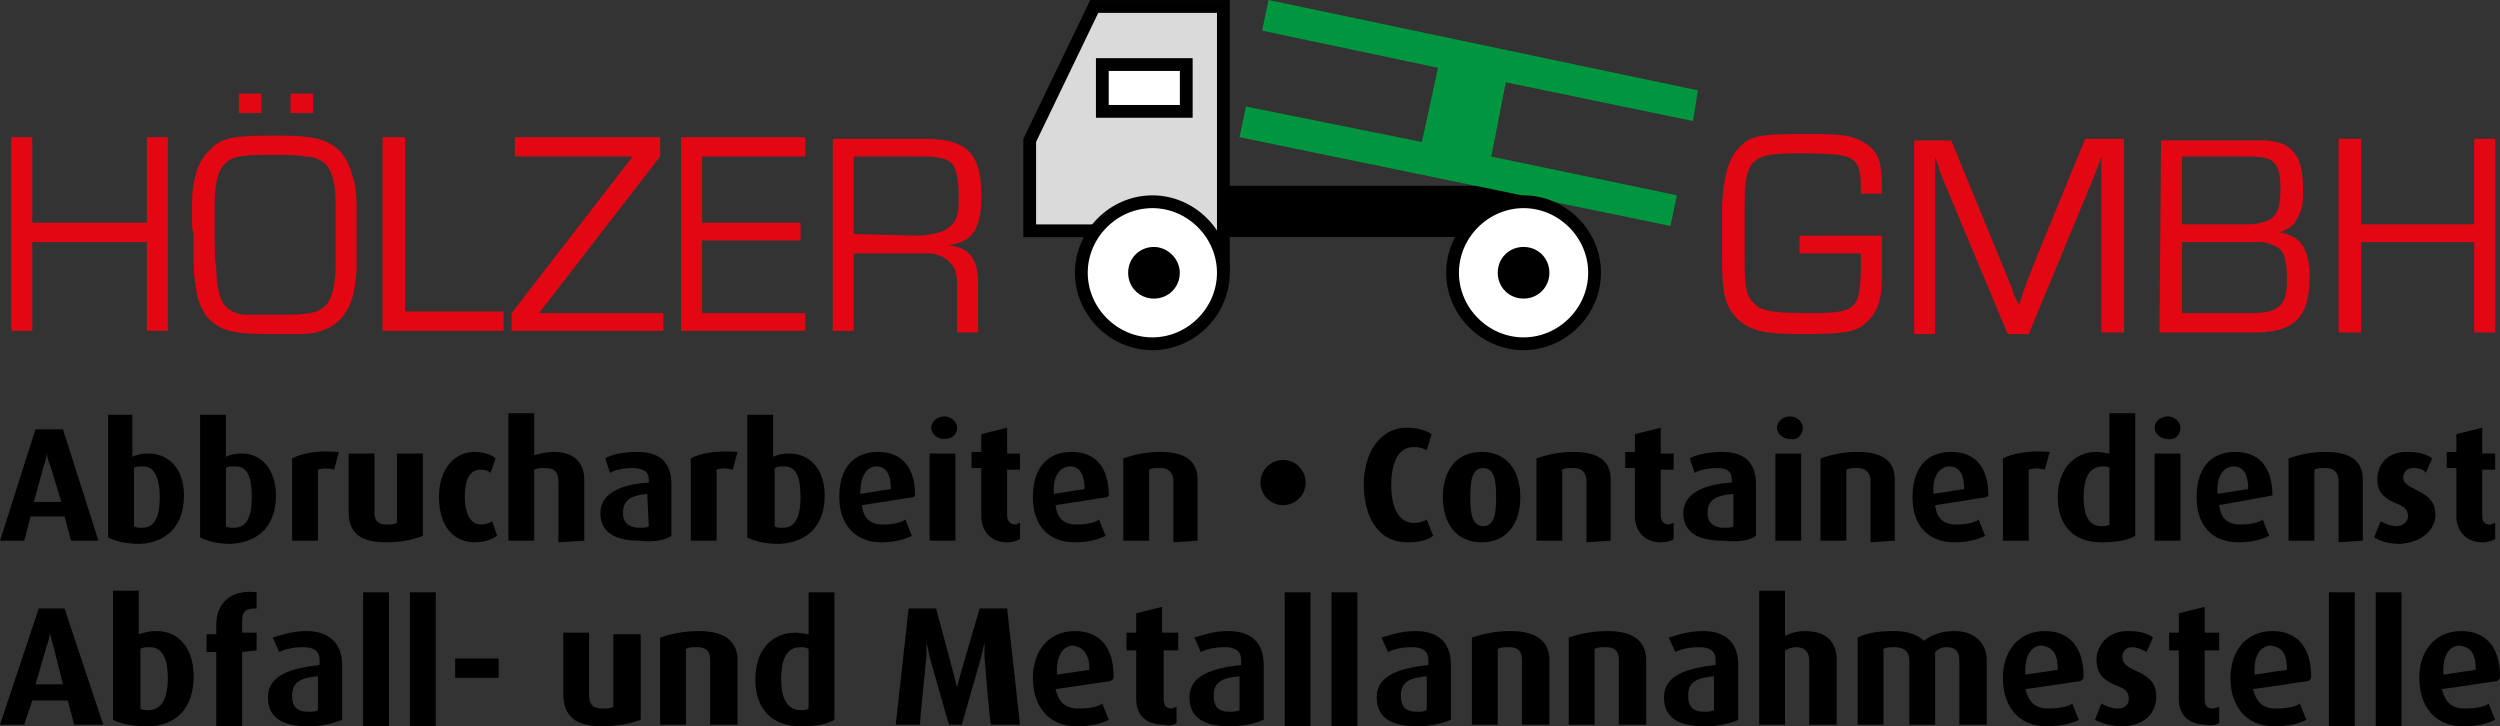 <?xml version="1.0" encoding="utf-8"?>
<!-- Generator: Adobe Illustrator 27.8.0, SVG Export Plug-In . SVG Version: 6.00 Build 0)  -->
<svg version="1.1" id="Ebene_1" xmlns="http://www.w3.org/2000/svg" xmlns:xlink="http://www.w3.org/1999/xlink" x="0px" y="0px"
	 viewBox="0 0 154.9 45" style="enable-background:new 0 0 154.9 45;" xml:space="preserve">
<rect x="0" y="0" width="154.9" height="45" fill="#333333" stroke="none"/>
<style type="text/css">
	.st0{fill:#DADADA;}
	.st1{fill:none;stroke:#000000;stroke-width:0.792;}
	.st2{fill:none;stroke:#000000;stroke-width:3.17;}
	.st3{fill:#FFFFFF;}
	.st4{fill:#009640;}
	.st5{fill:#E30613;}
</style>
<polyline class="st0" points="75.8,16.9 75.8,0.4 67.8,0.4 63.8,8.7 63.8,14.3 68.1,14.3 "/>
<polyline class="st1" points="75.8,16.9 75.8,0.4 67.8,0.4 63.8,8.7 63.8,14.3 68.1,14.3 "/>
<line class="st2" x1="75.8" y1="13.1" x2="94.4" y2="13.1"/>
<g>
	<path class="st3" d="M75.8,16.9c0,2.4-2,4.4-4.4,4.4s-4.4-2-4.4-4.4s2-4.4,4.4-4.4S75.8,14.5,75.8,16.9"/>
	<path class="st1" d="M75.8,16.9c0,2.4-2,4.4-4.4,4.4s-4.4-2-4.4-4.4s2-4.4,4.4-4.4S75.8,14.5,75.8,16.9z"/>
	<path d="M73.1,16.9c0,0.9-0.7,1.6-1.6,1.6s-1.6-0.7-1.6-1.6s0.7-1.6,1.6-1.6C72.3,15.3,73.1,16,73.1,16.9"/>
	<polygon class="st4" points="78.6,0 105.2,5.6 104.9,7.5 93.3,5.1 92.4,9.7 103.9,12.1 103.5,14 76.8,8.5 77.2,6.6 88.1,8.8 
		89.1,4.2 78.2,1.9 	"/>
	<path class="st3" d="M98.8,16.9c0,2.4-2,4.4-4.4,4.4s-4.4-2-4.4-4.4s2-4.4,4.4-4.4S98.8,14.5,98.8,16.9"/>
	<path class="st1" d="M98.8,16.9c0,2.4-2,4.4-4.4,4.4s-4.4-2-4.4-4.4s2-4.4,4.4-4.4S98.8,14.5,98.8,16.9z"/>
	<path d="M96,16.9c0,0.9-0.7,1.6-1.6,1.6s-1.6-0.7-1.6-1.6s0.7-1.6,1.6-1.6S96,16,96,16.9"/>
	<rect x="68.3" y="4" class="st3" width="5.2" height="2.9"/>
	<rect x="68.3" y="4" class="st1" width="5.2" height="2.9"/>
</g>
<g>
	<polygon class="st5" points="10.4,8.5 9.1,8.5 9.1,13.8 2,13.8 2,8.5 0.7,8.5 0.7,20.5 2,20.5 2,15 9.1,15 9.1,20.5 10.4,20.5 	"/>
	<path class="st5" d="M13.3,14.5v-1.9c0-1.1,0.2-2.1,0.6-2.4c0.4-0.5,1-0.6,2.8-0.6c0.1,0,0.2,0,0.4,0c0.9,0,1.5,0,1.8,0.1
		c0.6,0,1,0.2,1.3,0.5c0.4,0.4,0.6,1.3,0.6,2.4v1.9v1.9c0,1.1-0.2,2.1-0.6,2.5c-0.5,0.5-1,0.6-2.8,0.6c-0.1,0-0.2,0-0.3,0
		c-0.9,0-1.5,0-1.8,0c-0.6,0-1-0.2-1.3-0.5c-0.4-0.4-0.6-1.3-0.6-2.5C13.3,16.5,13.3,14.5,13.3,14.5z M19.4,5.8H18V7h1.4V5.8z
		 M16.2,5.8h-1.4V7h1.4V5.8z M12,14.5c0,0.9,0,1.5,0,1.9c0,0.6,0.1,1.2,0.2,1.8c0.1,0.6,0.4,1.1,0.6,1.4c0.8,0.9,1.6,1.1,3.9,1.1H17
		c0.9,0,1.5,0,1.8,0c1.7-0.1,2.7-0.9,3.1-2.5c0.1-0.6,0.2-1.2,0.2-1.8c0-0.4,0-1.1,0-2V14c0-1.9,0-2.2-0.2-2.9
		c-0.2-0.8-0.5-1.4-0.9-1.8c-0.8-0.7-1.6-0.9-3.8-0.9c-2.7,0-3.5,0.1-4.2,0.9c-0.7,0.6-1.1,1.8-1.1,3.3c0,0.3,0,0.9,0,1.5L12,14.5
		L12,14.5z"/>
	<polygon class="st5" points="25.1,8.5 23.7,8.5 23.7,20.5 31.2,20.5 31.2,19.3 25.1,19.3 	"/>
	<polygon class="st5" points="40.9,8.5 31.9,8.5 31.9,9.7 39.2,9.7 39.2,9.7 31.7,19.4 31.7,20.5 41.1,20.5 41.1,19.4 33.4,19.4 
		33.4,19.4 40.9,9.7 	"/>
	<polygon class="st5" points="43.5,9.7 49.9,9.7 49.9,8.5 42.2,8.5 42.2,20.5 49.9,20.5 49.9,19.4 43.5,19.4 43.5,14.9 49.6,14.9 
		49.6,13.8 43.5,13.8 	"/>
	<path class="st5" d="M52.9,14.5V9.7h4.4c1,0,1.6,0.2,1.8,0.6c0.2,0.4,0.3,0.9,0.3,2c0,1-0.1,1.3-0.5,1.7c-0.2,0.2-0.4,0.3-0.7,0.4
		c-0.4,0.1-0.8,0.2-1.4,0.2L52.9,14.5L52.9,14.5z M51.6,20.5h1.3v-4.8H57h0.5c0.8,0,1.5,0.5,1.7,1.1c0.1,0.3,0.1,0.6,0.1,1v2.8h1.3
		v-3.1c0-1.5-0.6-2.2-1.9-2.3l0,0c1.6-0.2,2.1-1,2.1-3.1c0-2.6-0.9-3.5-3.5-3.5h-5.7C51.6,8.5,51.6,20.5,51.6,20.5z"/>
</g>
<path class="st5" d="M111.5,14.6v1.1h3.8c0,0.4,0,0.5,0,0.7c0,2.8-0.3,3-3.1,3c-2.1,0-3-0.1-3.4-0.5c-0.6-0.5-0.7-1-0.7-2.8v-1.7
	v-1.6c0-3,0.4-3.3,3.4-3.3c2.2,0,2.9,0.1,3.3,0.4c0.4,0.3,0.5,0.8,0.5,1.8V12h1.3v-0.5c0-1.4-0.2-2.1-1-2.6s-1.3-0.6-3.6-0.6
	c-3,0-3.5,0.1-4.2,0.8s-1,1.8-1.1,3.6c0,0.3,0,0.6,0,1v0.5c0,0.7,0,1.1,0,1.3V16c0,2.3,0.2,3,1,3.8c0.8,0.7,1.6,0.9,3.9,0.9
	c2.5,0,3.3-0.1,3.9-0.6c0.5-0.4,0.9-1,1-1.7c0.1-0.4,0.1-1,0.1-1.6v-0.5c0-0.8,0-1.2,0-1.4c0,0,0-0.1,0-0.3
	C116.7,14.6,111.5,14.6,111.5,14.6z"/>
<path class="st5" d="M131.6,8.6h-2.4l-3.2,7.8l-0.5,1.3l-0.2,0.6l-0.2,0.6l0,0l-0.3-0.6l-0.2-0.6l-0.5-1.2l-3.2-7.8h-2.3v12h1.3V11
	v-0.7V10V9.7l0,0L120,10l0.1,0.3l0.2,0.6l4.1,9.8h1.3l4.1-9.9c0.1-0.3,0.2-0.5,0.2-0.5c0-0.1,0.1-0.2,0.1-0.3l0.1-0.3l0,0v0.4v0.4
	V11v9.6h1.4L131.6,8.6L131.6,8.6z"/>
<path class="st5" d="M135.2,19.4V15h3.5c0.6,0,1,0,1.2,0c0.3,0,0.5,0,0.7,0.1c0.3,0.1,0.6,0.2,0.8,0.5s0.3,0.9,0.3,1.7
	c0,0.8-0.1,1.3-0.4,1.6c-0.4,0.4-0.8,0.5-2.1,0.5H138L135.2,19.4L135.2,19.4z M135.2,13.9V9.7h3.9c1.3,0,1.6,0.1,1.9,0.5
	c0.2,0.3,0.3,0.7,0.3,1.5c0,1.4-0.3,1.9-1.2,2.1c-0.4,0.1-0.5,0.1-1.4,0.1H135.2L135.2,13.9z M133.8,20.6h5.9c2.4,0,3.4-0.9,3.4-3.4
	c0-1.5-0.4-2.3-1.2-2.6c-0.2-0.1-0.4-0.2-0.7-0.2l0,0c0.6-0.2,0.9-0.4,1.1-0.8c0.3-0.5,0.4-0.9,0.4-1.7c0-1.4-0.2-2.1-0.7-2.6
	c-0.4-0.4-1-0.6-1.9-0.6c-0.2,0-0.5,0-0.9,0h-5.3L133.8,20.6L133.8,20.6z"/>
<polygon class="st5" points="154.6,8.6 153.3,8.6 153.3,13.9 146.3,13.9 146.3,8.6 144.9,8.6 144.9,20.6 146.3,20.6 146.3,15 
	153.3,15 153.3,20.6 154.6,20.6 "/>
<path d="M3.8,31.1H2.1l0.6-2.2C2.9,28.4,2.9,28,2.9,28l0,0c0,0,0,0.4,0.2,0.8L3.8,31.1z M6.1,33.5l-2.2-6.9H2.2L0,33.5h1.5L1.9,32H4
	l0.4,1.5H6.1z"/>
<path d="M9.9,30.8c0,1.2-0.3,1.9-1.1,1.9c-0.2,0-0.4,0-0.5-0.1V29c0.1-0.1,0.3-0.1,0.6-0.1C9.6,28.9,9.9,29.7,9.9,30.8z M11.4,30.7
	c0-1.6-0.9-2.6-2.2-2.6c-0.5,0-0.8,0.1-1,0.2v-2.6H6.7v7.6c0.4,0.2,1,0.4,2,0.4C10.4,33.6,11.4,32.5,11.4,30.7z"/>
<path d="M15.6,30.8c0,1.2-0.3,1.9-1.1,1.9c-0.2,0-0.4,0-0.5-0.1V29c0.1-0.1,0.3-0.1,0.6-0.1C15.4,28.9,15.6,29.7,15.6,30.8z
	 M17.1,30.7c0-1.6-0.9-2.6-2.1-2.6c-0.5,0-0.8,0.1-1,0.2v-2.6h-1.6v7.6c0.4,0.2,1,0.4,1.9,0.4C16.1,33.6,17.1,32.5,17.1,30.7z"/>
<path d="M21,28c-1.5-0.1-2.3,0.1-2.9,0.4v5.1h1.6v-4.4c0.3-0.1,0.7-0.1,1,0L21,28z"/>
<path d="M26.2,33.2v-5.1h-1.6v4.3c-0.2,0.1-0.4,0.1-0.7,0.1c-0.5,0-0.7-0.3-0.7-0.7v-3.7h-1.6v3.6c0,1.3,0.7,1.9,2.3,1.9
	C25,33.6,25.7,33.4,26.2,33.2z"/>
<path d="M30.8,33.2l-0.3-0.9c-0.2,0.1-0.4,0.2-0.7,0.2c-0.6,0-1-0.6-1-1.7s0.3-1.7,1-1.7c0.3,0,0.5,0.1,0.6,0.2l0.3-0.9
	C30.5,28.2,30,28,29.4,28c-1.2,0-2.2,1-2.2,2.8c0,1.8,0.9,2.8,2.2,2.8C30.1,33.6,30.5,33.4,30.8,33.2z"/>
<path d="M36.2,33.5v-3.8c0-0.9-0.5-1.7-1.9-1.7c-0.4,0-0.8,0.1-1.2,0.2v-2.6h-1.6v7.9h1.6v-4.4c0.2-0.1,0.4-0.1,0.7-0.1
	c0.6,0,0.8,0.3,0.8,0.8v3.8L36.2,33.5L36.2,33.5z"/>
<path d="M40.2,32.6c-0.1,0.1-0.3,0.1-0.6,0.1c-0.6,0-1-0.3-1-0.9c0-0.9,0.6-1.1,1.5-1.2L40.2,32.6L40.2,32.6z M41.6,33.2V30
	c0-1.5-0.9-2-2.1-2c-1,0-1.7,0.2-2,0.4l0.3,0.9c0.3-0.2,0.9-0.3,1.4-0.3c0.6,0,1,0.2,1,0.7v0.2c-1.6,0.1-3,0.6-3,1.9
	c0,1.1,0.8,1.7,2.4,1.7C40.4,33.6,41.2,33.5,41.6,33.2z"/>
<path d="M45.7,28c-1.5-0.1-2.3,0.1-2.9,0.4v5.1h1.6v-4.4c0.3-0.1,0.7-0.1,1,0L45.7,28z"/>
<path d="M49.6,30.8c0,1.2-0.3,1.9-1.1,1.9c-0.2,0-0.4,0-0.5-0.1V29c0.2-0.1,0.3-0.1,0.6-0.1C49.4,28.9,49.6,29.7,49.6,30.8z
	 M51.1,30.7c0-1.6-0.9-2.6-2.2-2.6c-0.5,0-0.8,0.1-1,0.2v-2.6h-1.6v7.6c0.4,0.2,1,0.4,2,0.4C50.1,33.6,51.1,32.5,51.1,30.7z"/>
<path d="M55.2,30.3l-1.9,0.3c0-1.1,0.4-1.7,1-1.7C54.9,28.9,55.2,29.4,55.2,30.3z M56.7,30.7c0-1.6-0.7-2.7-2.3-2.7S52,29.1,52,30.8
	s1,2.8,2.6,2.8c0.9,0,1.5-0.2,1.9-0.4l-0.4-1c-0.3,0.2-0.8,0.3-1.4,0.3c-0.8,0-1.2-0.4-1.3-1.2l3.2-0.5
	C56.6,30.8,56.7,30.7,56.7,30.7z"/>
<path d="M59.3,26.5c0-0.4-0.4-0.7-0.8-0.7s-0.8,0.3-0.8,0.7c0,0.4,0.4,0.7,0.8,0.7S59.3,27,59.3,26.5z M59.2,33.5v-5.4h-1.6v5.4
	H59.2z"/>
<path d="M63.2,33.4v-1c-0.1,0-0.2,0.1-0.3,0.1c-0.3,0-0.5-0.2-0.5-0.6v-2.8h0.8v-1h-0.8v-1.6l-1.6,0.4V28h-0.6v1h0.6v3
	c0,0.8,0.5,1.6,1.6,1.6C62.8,33.6,63,33.5,63.2,33.4z"/>
<path d="M67.2,30.3l-1.9,0.3c-0.1-1.1,0.4-1.7,1-1.7C66.9,28.9,67.2,29.4,67.2,30.3z M68.7,30.7c0-1.6-0.7-2.7-2.3-2.7
	S64,29.1,64,30.8s0.9,2.8,2.6,2.8c0.9,0,1.5-0.2,1.9-0.4l-0.4-1c-0.3,0.2-0.8,0.3-1.4,0.3c-0.8,0-1.2-0.4-1.3-1.2l3.2-0.5
	C68.6,30.8,68.7,30.7,68.7,30.7z"/>
<path d="M74.2,33.5v-3.8c0-1-0.6-1.7-2.3-1.7c-1,0-1.7,0.2-2.3,0.4v5.1h1.6v-4.4c0.2-0.1,0.3-0.1,0.7-0.1c0.6,0,0.8,0.4,0.8,0.8v3.8
	L74.2,33.5L74.2,33.5z"/>
<ellipse cx="79.5" cy="29.9" rx="1.4" ry="1.4"/>
<path d="M88.8,33.2l-0.4-1c-0.2,0.1-0.4,0.2-0.8,0.2c-1,0-1.4-1.1-1.4-2.3c0-1.2,0.3-2.4,1.4-2.4c0.4,0,0.6,0.1,0.8,0.2l0.3-1
	c-0.3-0.2-0.8-0.4-1.5-0.4c-1.8,0-2.7,1.7-2.7,3.5c0,1.9,0.8,3.6,2.7,3.6C87.9,33.6,88.4,33.5,88.8,33.2z"/>
<path d="M92.7,30.8c0,1-0.1,1.8-0.8,1.8c-0.7,0-0.8-0.8-0.8-1.8s0.1-1.8,0.8-1.8S92.7,29.8,92.7,30.8z M94.2,30.8
	c0-1.6-0.8-2.8-2.4-2.8s-2.4,1.2-2.4,2.8c0,1.6,0.8,2.8,2.4,2.8S94.2,32.4,94.2,30.8z"/>
<path d="M99.8,33.5v-3.8c0-1-0.6-1.7-2.3-1.7c-1,0-1.7,0.2-2.3,0.4v5.1h1.6v-4.4C97,29,97.1,29,97.5,29c0.6,0,0.8,0.4,0.8,0.8v3.8
	L99.8,33.5L99.8,33.5z"/>
<path d="M103.7,33.4v-1c-0.1,0-0.2,0.1-0.3,0.1c-0.3,0-0.5-0.2-0.5-0.6v-2.8h0.8v-1h-0.8v-1.6l-1.6,0.4V28h-0.6v1h0.6v3
	c0,0.8,0.5,1.6,1.6,1.6C103.3,33.6,103.6,33.5,103.7,33.4z"/>
<path d="M107.4,32.6c-0.1,0.1-0.3,0.1-0.6,0.1c-0.6,0-1-0.3-1-0.9c0-0.9,0.6-1.1,1.6-1.2V32.6z M108.8,33.2V30c0-1.5-0.9-2-2.1-2
	c-0.9,0-1.7,0.2-2,0.4l0.3,0.9c0.3-0.2,0.9-0.3,1.4-0.3c0.6,0,0.9,0.2,0.9,0.7v0.2c-1.6,0.1-3,0.6-3,1.9c0,1.1,0.8,1.7,2.4,1.7
	C107.7,33.6,108.4,33.5,108.8,33.2z"/>
<path d="M111.7,26.5c0-0.4-0.4-0.7-0.8-0.7s-0.8,0.3-0.8,0.7c0,0.4,0.4,0.7,0.8,0.7C111.3,27.3,111.7,27,111.7,26.5z M111.6,33.5
	v-5.4H110v5.4H111.6z"/>
<path d="M117.4,33.5v-3.8c0-1-0.6-1.7-2.3-1.7c-1,0-1.7,0.2-2.3,0.4v5.1h1.6v-4.4c0.2-0.1,0.3-0.1,0.7-0.1c0.6,0,0.8,0.4,0.8,0.8
	v3.8L117.4,33.5L117.4,33.5z"/>
<path d="M121.7,30.3l-1.9,0.3c-0.1-1.1,0.4-1.7,1-1.7C121.4,28.9,121.7,29.4,121.7,30.3z M123.2,30.7c0-1.6-0.7-2.7-2.3-2.7
	s-2.4,1.1-2.4,2.8s0.9,2.8,2.6,2.8c0.9,0,1.5-0.2,1.9-0.4l-0.4-1c-0.3,0.2-0.8,0.3-1.4,0.3c-0.8,0-1.2-0.4-1.3-1.2l3.2-0.5
	C123.1,30.8,123.2,30.7,123.2,30.7z"/>
<path d="M127,28c-1.4-0.1-2.3,0.1-2.9,0.4v5.1h1.6v-4.4c0.3-0.1,0.7-0.1,1,0L127,28z"/>
<path d="M130.7,32.5c-0.1,0.1-0.3,0.1-0.5,0.1c-0.8,0-1.1-0.7-1.1-1.8c0-1.1,0.3-1.9,1.2-1.9c0.2,0,0.3,0,0.4,0.1L130.7,32.5
	L130.7,32.5z M132.3,33.2v-7.6h-1.6v2.5c-0.2,0-0.5-0.1-0.8-0.1c-1.4,0-2.4,1.1-2.4,2.8c0,1.8,1,2.8,2.7,2.8
	C131.1,33.6,131.8,33.5,132.3,33.2z"/>
<path d="M135.1,26.5c0-0.4-0.4-0.7-0.8-0.7s-0.8,0.3-0.8,0.7c0,0.4,0.4,0.7,0.8,0.7C134.7,27.3,135.1,27,135.1,26.5z M135.1,33.5
	v-5.4h-1.6v5.4H135.1z"/>
<path d="M139.3,30.3l-1.9,0.3c-0.1-1.1,0.4-1.7,1-1.7C139,28.9,139.3,29.4,139.3,30.3z M140.8,30.7c0-1.6-0.7-2.7-2.3-2.7
	s-2.4,1.1-2.4,2.8s0.9,2.8,2.6,2.8c0.9,0,1.5-0.2,1.9-0.4l-0.4-1c-0.3,0.2-0.8,0.3-1.4,0.3c-0.8,0-1.2-0.4-1.3-1.2L140.8,30.7
	C140.8,30.8,140.8,30.7,140.8,30.7z"/>
<path d="M146.4,33.5v-3.8c0-1-0.6-1.7-2.3-1.7c-1,0-1.7,0.2-2.3,0.4v5.1h1.6v-4.4c0.2-0.1,0.4-0.1,0.7-0.1c0.6,0,0.8,0.4,0.8,0.8
	v3.8L146.4,33.5L146.4,33.5z"/>
<path d="M150.9,31.9c0-0.6-0.2-1.1-1.3-1.6c-0.4-0.2-0.7-0.4-0.7-0.7c0-0.3,0.2-0.6,0.6-0.6c0.4,0,0.7,0.1,0.8,0.3l0.4-0.9
	c-0.4-0.3-0.9-0.4-1.6-0.4c-1.1,0-1.8,0.7-1.8,1.7c0,0.6,0.2,1.1,1.2,1.5c0.5,0.2,0.7,0.4,0.7,0.8c0,0.3-0.3,0.6-0.7,0.6
	s-0.8-0.2-1-0.3l-0.4,1c0.3,0.2,0.9,0.4,1.6,0.4C150.1,33.6,150.9,32.8,150.9,31.9z"/>
<path d="M154.6,33.4v-1c-0.1,0-0.2,0.1-0.3,0.1c-0.4,0-0.5-0.2-0.5-0.6v-2.8h0.8v-1h-0.8v-1.6l-1.6,0.4V28h-0.6v1h0.6v3
	c0,0.8,0.5,1.6,1.6,1.6C154.2,33.6,154.4,33.5,154.6,33.4z"/>
<g>
	<path d="M3.9,42.4H2.2L2.9,40c0.2-0.5,0.2-0.9,0.2-0.9l0,0c0,0,0,0.4,0.2,0.9L3.9,42.4z M6.4,44.9L4,37.7H2.4L0,44.9h1.5L2,43.4
		h2.2l0.4,1.5H6.4z"/>
	<path d="M10.4,42c0,1.3-0.4,2-1.2,2c-0.2,0-0.4,0-0.5-0.1v-3.7c0.2-0.1,0.3-0.1,0.6-0.1C10.1,40.1,10.4,40.9,10.4,42z M12,41.9
		c0-1.7-0.9-2.8-2.3-2.8c-0.5,0-0.8,0.1-1.1,0.2v-2.7H7v8C7.4,44.8,8.1,45,9.1,45C10.9,45,12,43.9,12,41.9z"/>
	<path d="M15.9,40.3v-1.1H15v-0.7c0-0.7,0.3-0.8,0.9-0.8v-1c-1.5-0.2-2.5,0.6-2.5,2v0.6h-0.6v1.1h0.6V45H15v-4.6L15.9,40.3
		L15.9,40.3z"/>
	<path d="M19.7,44c-0.1,0.1-0.4,0.1-0.6,0.1c-0.7,0-1-0.3-1-1c0-0.9,0.6-1.1,1.6-1.2C19.7,41.9,19.7,44,19.7,44z M21.2,44.6v-3.4
		c0-1.5-1-2.1-2.2-2.1c-1,0-1.7,0.3-2.1,0.4l0.4,0.9c0.4-0.2,0.9-0.3,1.5-0.3s1,0.2,1,0.8v0.3c-1.7,0.2-3.2,0.6-3.2,2
		c0,1.2,0.8,1.8,2.5,1.8C20,45,20.7,44.8,21.2,44.6z"/>
	<rect x="22.5" y="36.7" width="1.6" height="8.3"/>
	<rect x="25.4" y="36.7" width="1.6" height="8.3"/>
	<rect x="28.2" y="40.8" width="2.7" height="1.2"/>
	<path d="M39.7,44.6v-5.3H38v4.5c-0.2,0.1-0.4,0.1-0.7,0.1c-0.6,0-0.8-0.3-0.8-0.8v-3.9h-1.6V43c0,1.4,0.8,2,2.4,2
		C38.4,45,39.1,44.8,39.7,44.6z"/>
	<path d="M45.7,44.9v-4c0-1-0.6-1.8-2.4-1.8c-1,0-1.8,0.2-2.4,0.4v5.4h1.6v-4.7c0.2-0.1,0.4-0.1,0.7-0.1c0.7,0,0.8,0.4,0.8,0.8v4
		L45.7,44.9L45.7,44.9z"/>
	<path d="M50.1,43.9C50,44,49.8,44,49.6,44c-0.8,0-1.2-0.7-1.2-1.9s0.3-2,1.2-2c0.2,0,0.3,0,0.5,0.1V43.9L50.1,43.9z M51.7,44.6
		v-7.9h-1.6v2.6c-0.2,0-0.5-0.1-0.8-0.1c-1.5,0-2.5,1.1-2.5,2.9c0,1.9,1.1,2.9,2.8,2.9C50.5,45,51.2,44.9,51.7,44.6z"/>
	<path d="M63.2,44.9l-0.8-7.2h-1.7l-1.2,4.1c-0.1,0.4-0.2,0.8-0.2,0.8l0,0c0,0-0.1-0.4-0.2-0.8L58,37.7h-1.7l-0.8,7.2H57
		c0-0.3,0.4-4.2,0.4-4.2c0-0.5,0-0.9,0-0.9l0,0c0,0,0.1,0.4,0.2,0.9c0,0,1.1,3.9,1.2,4.2h0.8c0.1-0.4,1.2-4.2,1.2-4.2
		c0.1-0.5,0.2-0.9,0.2-0.9l0,0c0,0,0,0.4,0,0.9c0,0,0.3,3.9,0.4,4.2H63.2z"/>
	<path d="M67.5,41.5l-2,0.3c-0.1-1.2,0.4-1.8,1-1.8C67.1,40.1,67.5,40.5,67.5,41.5z M69,41.9c0-1.7-0.8-2.8-2.4-2.8S64,40.3,64,42
		c0,1.8,1,3,2.7,3c1,0,1.6-0.2,2-0.4l-0.4-1c-0.3,0.2-0.8,0.3-1.5,0.3c-0.8,0-1.2-0.4-1.4-1.2l3.4-0.5C69,42.1,69,42,69,41.9z"/>
	<path d="M72.9,44.8v-1c-0.1,0-0.2,0.1-0.3,0.1c-0.4,0-0.5-0.2-0.5-0.7v-2.9H73v-1.1h-1v-1.6L70.4,38v1.2h-0.6v1.1h0.6v3
		c0,0.9,0.5,1.6,1.7,1.6C72.5,45,72.8,44.9,72.9,44.8z"/>
	<path d="M76.8,44c-0.2,0.1-0.4,0.1-0.6,0.1c-0.7,0-1-0.3-1-1c0-0.9,0.6-1.1,1.6-1.2V44z M78.3,44.6v-3.4c0-1.5-0.9-2.1-2.2-2.1
		c-1,0-1.7,0.3-2.1,0.4l0.4,0.9c0.4-0.2,0.9-0.3,1.5-0.3s1,0.2,1,0.8v0.3c-1.7,0.2-3.2,0.6-3.2,2c0,1.2,0.8,1.8,2.5,1.8
		C77.1,45,77.8,44.8,78.3,44.6z"/>
	<rect x="79.6" y="36.7" width="1.6" height="8.3"/>
	<rect x="82.5" y="36.7" width="1.6" height="8.3"/>
	<path d="M88.4,44c-0.2,0.1-0.4,0.1-0.6,0.1c-0.7,0-1-0.3-1-1c0-0.9,0.6-1.1,1.6-1.2V44z M89.9,44.6v-3.4c0-1.5-0.9-2.1-2.2-2.1
		c-1,0-1.7,0.3-2.1,0.4l0.4,0.9c0.4-0.2,0.9-0.3,1.5-0.3s1,0.2,1,0.8v0.3c-1.7,0.2-3.2,0.6-3.2,2c0,1.2,0.8,1.8,2.5,1.8
		C88.7,45,89.4,44.8,89.9,44.6z"/>
	<path d="M96,44.9v-4c0-1-0.6-1.8-2.4-1.8c-1,0-1.8,0.2-2.4,0.4v5.4h1.6v-4.7c0.2-0.1,0.4-0.1,0.7-0.1c0.7,0,0.8,0.4,0.8,0.8v4
		L96,44.9L96,44.9z"/>
	<path d="M102,44.9v-4c0-1-0.6-1.8-2.4-1.8c-1,0-1.8,0.2-2.4,0.4v5.4h1.6v-4.7c0.2-0.1,0.4-0.1,0.7-0.1c0.7,0,0.8,0.4,0.8,0.8v4
		L102,44.9L102,44.9z"/>
	<path d="M106.2,44c-0.2,0.1-0.4,0.1-0.6,0.1c-0.7,0-1-0.3-1-1c0-0.9,0.6-1.1,1.6-1.2V44z M107.7,44.6v-3.4c0-1.5-0.9-2.1-2.2-2.1
		c-1,0-1.7,0.3-2.1,0.4l0.4,0.9c0.4-0.2,0.9-0.3,1.5-0.3s1,0.2,1,0.8v0.3c-1.7,0.2-3.2,0.6-3.2,2c0,1.2,0.8,1.8,2.5,1.8
		C106.5,45,107.3,44.8,107.7,44.6z"/>
	<path d="M113.8,44.9v-4c0-1-0.5-1.8-2-1.8c-0.4,0-0.8,0.1-1.2,0.3v-2.8H109v8.3h1.6v-4.6c0.2-0.1,0.4-0.2,0.7-0.2
		c0.6,0,0.8,0.4,0.8,0.8v4C112.2,44.9,113.8,44.9,113.8,44.9z"/>
	<path d="M123.1,44.9v-4c0-1-0.7-1.8-2-1.8c-0.9,0-1.5,0.3-1.9,0.6c-0.3-0.3-0.9-0.6-1.8-0.6c-1,0-1.7,0.1-2.3,0.4v5.4h1.6v-4.7
		c0.2-0.1,0.4-0.1,0.7-0.1c0.6,0,0.9,0.3,0.9,0.8v4h1.6v-4.5c0.2-0.2,0.4-0.3,0.7-0.3c0.6,0,0.8,0.3,0.8,0.8v4L123.1,44.9
		L123.1,44.9z"/>
	<path d="M127.5,41.5l-2,0.3c-0.1-1.2,0.4-1.8,1-1.8C127.2,40.1,127.5,40.5,127.5,41.5z M129.1,41.9c0-1.7-0.8-2.8-2.4-2.8
		s-2.6,1.2-2.6,2.9c0,1.8,1,3,2.7,3c1,0,1.6-0.2,2-0.4l-0.4-1c-0.3,0.2-0.8,0.3-1.5,0.3c-0.8,0-1.2-0.4-1.4-1.2l3.4-0.5
		C129.1,42.1,129.1,42,129.1,41.9z"/>
	<path d="M133.6,43.2c0-0.7-0.2-1.2-1.4-1.7c-0.4-0.2-0.7-0.4-0.7-0.8c0-0.3,0.2-0.6,0.6-0.6c0.4,0,0.7,0.2,0.9,0.3l0.4-0.9
		c-0.4-0.3-0.9-0.4-1.6-0.4c-1.1,0-1.9,0.8-1.9,1.8c0,0.6,0.2,1.2,1.3,1.6c0.5,0.2,0.7,0.4,0.7,0.8c0,0.4-0.3,0.6-0.7,0.6
		s-0.8-0.2-1-0.3l-0.4,1c0.4,0.2,1,0.4,1.7,0.4C132.8,45,133.6,44.2,133.6,43.2z"/>
	<path d="M137.5,44.8v-1c-0.1,0-0.2,0.1-0.4,0.1c-0.4,0-0.5-0.2-0.5-0.7v-2.9h0.9v-1.1h-0.9v-1.6L135,38v1.2h-0.6v1.1h0.6v3
		c0,0.9,0.5,1.6,1.7,1.6C137,45,137.3,44.9,137.5,44.8z"/>
	<path d="M141.7,41.5l-2,0.3c-0.1-1.2,0.4-1.8,1-1.8C141.4,40.1,141.7,40.5,141.7,41.5z M143.2,41.9c0-1.7-0.8-2.8-2.4-2.8
		s-2.6,1.2-2.6,2.9c0,1.8,1,3,2.7,3c1,0,1.6-0.2,2-0.4l-0.4-1c-0.3,0.2-0.8,0.3-1.5,0.3c-0.8,0-1.2-0.4-1.4-1.2l3.4-0.5
		C143.2,42.1,143.2,42,143.2,41.9z"/>
	<rect x="144.3" y="36.7" width="1.6" height="8.3"/>
	<rect x="147.2" y="36.7" width="1.6" height="8.3"/>
	<path d="M153.4,41.5l-2,0.3c-0.1-1.2,0.4-1.8,1-1.8C153.1,40.1,153.4,40.5,153.4,41.5z M154.9,41.9c0-1.7-0.8-2.8-2.4-2.8
		s-2.6,1.2-2.6,2.9c0,1.8,1,3,2.7,3c1,0,1.6-0.2,2-0.4l-0.4-1c-0.3,0.2-0.8,0.3-1.5,0.3c-0.8,0-1.2-0.4-1.4-1.2l3.4-0.5
		C154.9,42.1,154.9,42,154.9,41.9z"/>
</g>
</svg>
